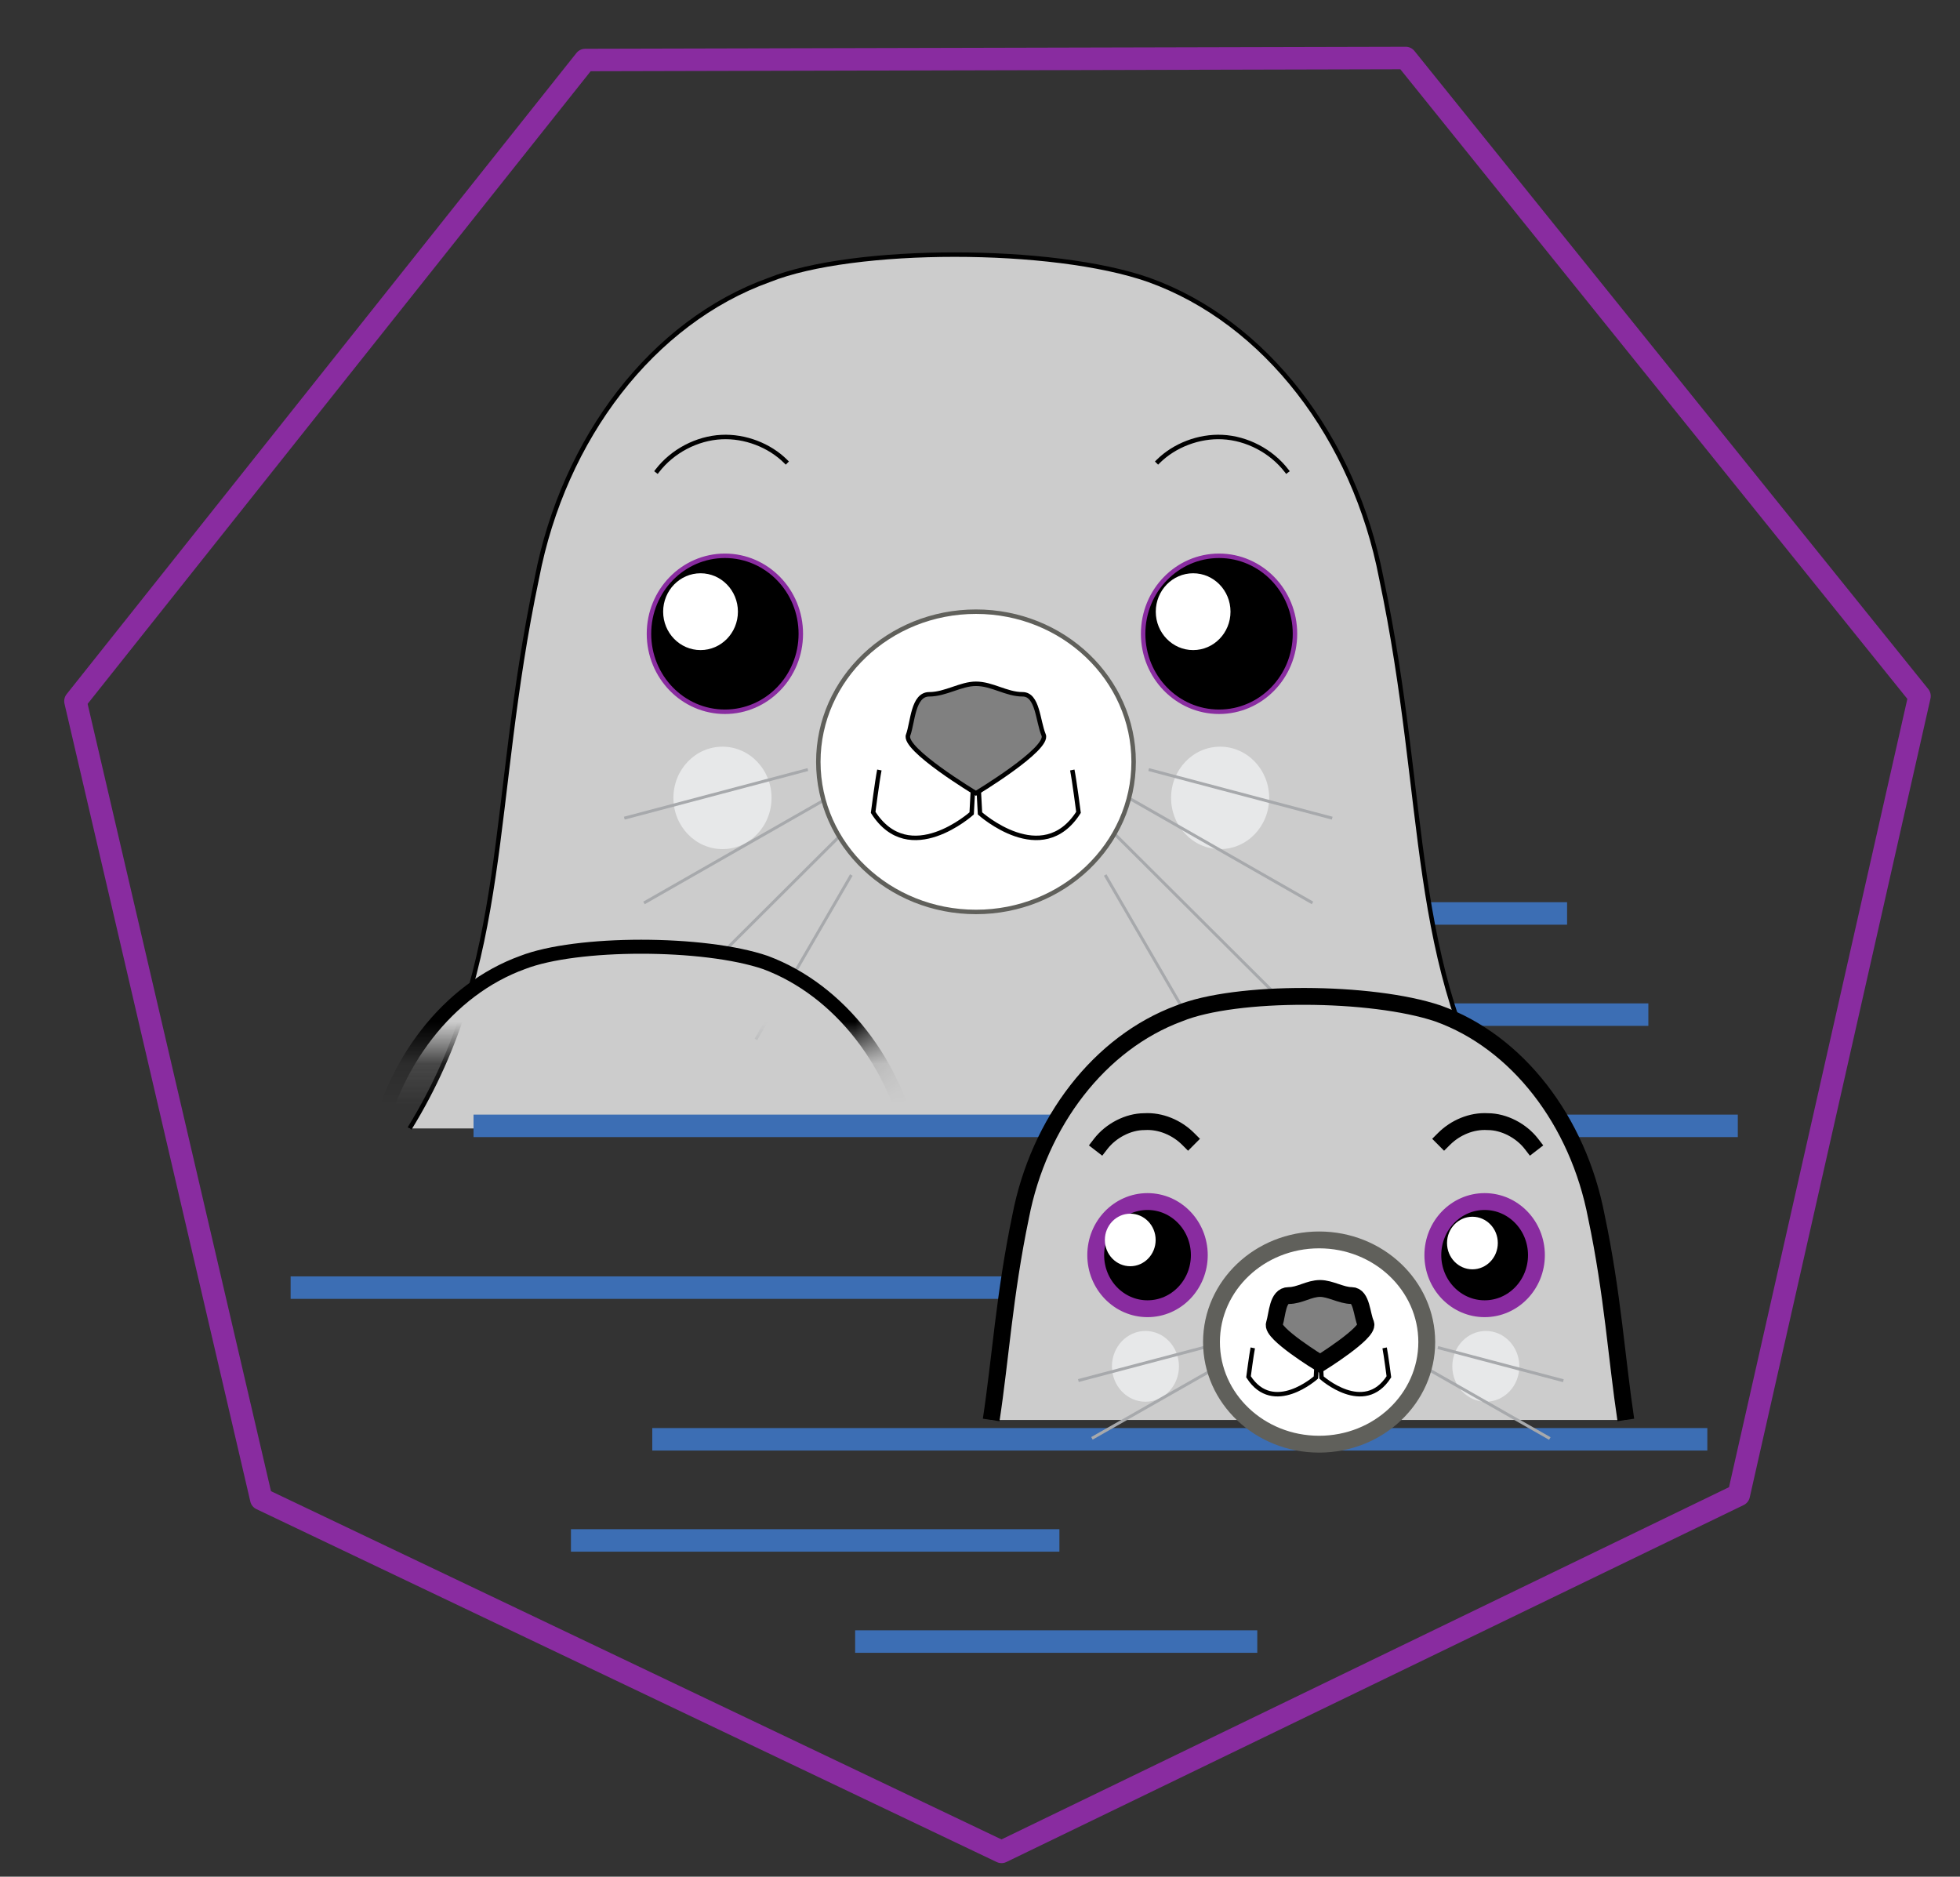 <svg width="47" height="45" viewBox="0 0 47 45" fill="none" xmlns="http://www.w3.org/2000/svg">
<rect x="0" y="0" width="47" height="45" fill="#333333" stroke="none"/>
<path d="M25.865 21.903H37.578" stroke="#3C6EB4" stroke-width="0.539" stroke-miterlimit="15.118"/>
<path d="M27.814 24.329H39.527" stroke="#3C6EB4" stroke-width="0.539" stroke-miterlimit="15.118"/>
<path fill-rule="evenodd" clip-rule="evenodd" d="M36.174 27.058C33.738 23.123 34.27 19.299 33.122 13.857C32.478 10.508 30.349 7.717 27.549 6.712C25.253 5.903 20.464 5.903 18.448 6.712C15.647 7.717 13.519 10.508 12.875 13.857C11.727 19.299 12.259 23.095 9.822 27.058" fill="#CCCCCC"/>
<path d="M36.174 27.058C33.738 23.123 34.27 19.299 33.122 13.857C32.478 10.508 30.349 7.717 27.549 6.712C25.253 5.903 20.464 5.903 18.448 6.712C15.647 7.717 13.519 10.508 12.875 13.857C11.727 19.299 12.259 23.095 9.822 27.058" stroke="black" stroke-width="0.107"/>
<path d="M29.258 20.36C29.908 20.36 30.434 19.811 30.434 19.132C30.434 18.454 29.908 17.904 29.258 17.904C28.609 17.904 28.082 18.454 28.082 19.132C28.082 19.811 28.609 20.36 29.258 20.36Z" fill="#E7E8E9"/>
<path d="M17.325 20.36C17.974 20.36 18.501 19.811 18.501 19.132C18.501 18.454 17.974 17.904 17.325 17.904C16.675 17.904 16.148 18.454 16.148 19.132C16.148 19.811 16.675 20.36 17.325 20.36Z" fill="#E7E8E9"/>
<path d="M19.372 18.453L14.971 19.618" stroke="#A7A9AC" stroke-width="0.071"/>
<path d="M19.869 19.123L15.443 21.651" stroke="#A7A9AC" stroke-width="0.071"/>
<path d="M20.243 19.94L15.768 24.401" stroke="#A7A9AC" stroke-width="0.071"/>
<path d="M20.415 20.981L18.127 24.922" stroke="#A7A9AC" stroke-width="0.071"/>
<path d="M27.545 18.453L31.946 19.618" stroke="#A7A9AC" stroke-width="0.071"/>
<path d="M27.047 19.122L31.473 21.65" stroke="#A7A9AC" stroke-width="0.071"/>
<path d="M26.672 19.94L31.148 24.401" stroke="#A7A9AC" stroke-width="0.071"/>
<path d="M26.502 20.981L28.79 24.922" stroke="#A7A9AC" stroke-width="0.071"/>
<path d="M23.404 21.867C25.491 21.867 27.184 20.256 27.184 18.267C27.184 16.279 25.491 14.667 23.404 14.667C21.316 14.667 19.623 16.279 19.623 18.267C19.623 20.256 21.316 21.867 23.404 21.867Z" fill="white" stroke="#60605B" stroke-width="0.107" stroke-linecap="square"/>
<path d="M29.232 17.067C30.238 17.067 31.053 16.23 31.053 15.197C31.053 14.164 30.238 13.327 29.232 13.327C28.227 13.327 27.412 14.164 27.412 15.197C27.412 16.23 28.227 17.067 29.232 17.067Z" fill="black" stroke="#892CA0" stroke-width="0.107" stroke-linecap="square"/>
<path d="M30.852 11.289C30.488 10.815 29.9 10.508 29.312 10.48C28.752 10.452 28.164 10.675 27.771 11.066" stroke="black" stroke-width="0.107" stroke-linecap="square"/>
<path d="M23.4 17.645L23.5 19.504C23.5 19.504 24.992 20.842 25.862 19.479C25.862 19.479 25.763 18.711 25.713 18.463" stroke="black" stroke-width="0.107"/>
<path d="M23.399 17.645L23.3 19.504C23.3 19.504 21.808 20.842 20.938 19.479C20.938 19.479 21.037 18.711 21.087 18.463" stroke="black" stroke-width="0.107"/>
<path d="M25.026 17.624C24.886 17.29 24.886 16.648 24.522 16.648C24.13 16.648 23.794 16.396 23.402 16.396C23.038 16.396 22.674 16.648 22.282 16.648C21.89 16.648 21.89 17.317 21.777 17.624C21.637 17.959 23.402 19.02 23.402 19.02C23.402 19.02 25.166 17.959 25.026 17.624Z" fill="#808080" stroke="black" stroke-width="0.107" stroke-linecap="square"/>
<path d="M17.383 17.067C18.388 17.067 19.203 16.23 19.203 15.197C19.203 14.164 18.388 13.327 17.383 13.327C16.378 13.327 15.562 14.164 15.562 15.197C15.562 16.23 16.378 17.067 17.383 17.067Z" fill="black" stroke="#892CA0" stroke-width="0.107" stroke-linecap="square"/>
<path d="M16.799 15.588C17.293 15.588 17.695 15.176 17.695 14.667C17.695 14.158 17.293 13.746 16.799 13.746C16.304 13.746 15.902 14.158 15.902 14.667C15.902 15.176 16.304 15.588 16.799 15.588Z" fill="white"/>
<path d="M15.762 11.289C16.126 10.815 16.714 10.508 17.302 10.48C17.862 10.452 18.45 10.675 18.842 11.066" stroke="black" stroke-width="0.107" stroke-linecap="square"/>
<path d="M28.611 15.588C29.106 15.588 29.507 15.176 29.507 14.667C29.507 14.158 29.106 13.746 28.611 13.746C28.116 13.746 27.715 14.158 27.715 14.667C27.715 15.176 28.116 15.588 28.611 15.588Z" fill="white"/>
<path d="M11.355 26.996H41.672" stroke="#3C6EB4" stroke-width="0.539" stroke-miterlimit="15.118"/>
<mask id="mask0_2921_1223" style="mask-type:luminance" maskUnits="userSpaceOnUse" x="4" y="17" width="18" height="9">
<path d="M21.369 17.018H4.746V25.133H21.369V17.018Z" fill="white"/>
</mask>
<g mask="url(#mask0_2921_1223)">
<path fill-rule="evenodd" clip-rule="evenodd" d="M22.582 32.221C22.38 30.872 22.279 29.382 21.915 27.65C21.51 25.515 20.135 23.743 18.355 23.079C16.879 22.575 13.825 22.575 12.531 23.079C10.752 23.723 9.376 25.495 8.972 27.65C8.608 29.382 8.507 30.852 8.305 32.221" fill="#CCCCCC"/>
<path d="M22.582 32.221C22.38 30.872 22.279 29.382 21.915 27.65C21.51 25.515 20.135 23.743 18.355 23.079C16.879 22.575 13.825 22.575 12.531 23.079C10.752 23.723 9.376 25.495 8.972 27.65C8.608 29.382 8.507 30.852 8.305 32.221" stroke="black" stroke-width="0.336" stroke-miterlimit="12.555"/>
</g>
<path d="M24.016 44.405L6.265 35.943L1.809 16.812L14.033 1.439L33.708 1.391L46.029 16.691L41.695 35.846L24.016 44.405Z" stroke="#892CA0" stroke-width="0.539" stroke-miterlimit="15.118" stroke-linecap="round" stroke-linejoin="round"/>
<path d="M6.969 30.875H25.232" stroke="#3C6EB4" stroke-width="0.539" stroke-miterlimit="15.118"/>
<path d="M15.641 34.512H40.941" stroke="#3C6EB4" stroke-width="0.539" stroke-miterlimit="15.118"/>
<path fill-rule="evenodd" clip-rule="evenodd" d="M38.987 34.048C38.768 32.593 38.67 31.017 38.281 29.174C37.842 26.871 36.381 24.98 34.482 24.301C32.899 23.767 29.636 23.743 28.273 24.301C26.373 25.004 24.912 26.895 24.474 29.174C24.084 31.041 23.987 32.618 23.768 34.048" fill="#CCCCCC"/>
<path d="M38.987 34.048C38.768 32.593 38.67 31.017 38.281 29.174C37.842 26.871 36.381 24.98 34.482 24.301C32.899 23.767 29.636 23.743 28.273 24.301C26.373 25.004 24.912 26.895 24.474 29.174C24.084 31.041 23.987 32.618 23.768 34.048" stroke="black" stroke-width="0.404" stroke-miterlimit="15.118"/>
<path d="M35.63 33.611C36.074 33.611 36.433 33.231 36.433 32.763C36.433 32.294 36.074 31.914 35.63 31.914C35.186 31.914 34.826 32.294 34.826 32.763C34.826 33.231 35.186 33.611 35.63 33.611Z" fill="#E7E8E9"/>
<path d="M27.468 33.611C27.911 33.611 28.271 33.231 28.271 32.763C28.271 32.294 27.911 31.914 27.468 31.914C27.024 31.914 26.664 32.294 26.664 32.763C26.664 33.231 27.024 33.611 27.468 33.611Z" fill="#E7E8E9"/>
<path d="M28.869 32.309L25.859 33.103" stroke="#A7A9AC" stroke-width="0.071"/>
<path d="M29.211 32.765L26.184 34.489" stroke="#A7A9AC" stroke-width="0.071"/>
<path d="M34.478 32.312L37.489 33.107" stroke="#A7A9AC" stroke-width="0.071"/>
<path d="M34.137 32.769L37.164 34.493" stroke="#A7A9AC" stroke-width="0.071"/>
<path d="M31.632 34.629C33.057 34.629 34.213 33.533 34.213 32.18C34.213 30.828 33.057 29.731 31.632 29.731C30.206 29.731 29.051 30.828 29.051 32.18C29.051 33.533 30.206 34.629 31.632 34.629Z" fill="white" stroke="#60605B" stroke-width="0.404" stroke-miterlimit="15.118" stroke-linecap="square"/>
<path d="M35.601 31.381C36.287 31.381 36.843 30.805 36.843 30.096C36.843 29.386 36.287 28.811 35.601 28.811C34.915 28.811 34.359 29.386 34.359 30.096C34.359 30.805 34.915 31.381 35.601 31.381Z" fill="black" stroke="#892CA0" stroke-width="0.404" stroke-miterlimit="15.118" stroke-linecap="square"/>
<path d="M36.723 27.428C36.48 27.113 36.066 26.895 35.676 26.895C35.286 26.871 34.897 27.04 34.629 27.307" stroke="black" stroke-width="0.404" stroke-miterlimit="15.118" stroke-linecap="square"/>
<path d="M31.621 31.762L31.689 33.03C31.689 33.03 32.709 33.943 33.305 33.013C33.305 33.013 33.237 32.489 33.203 32.32" stroke="black" stroke-width="0.107"/>
<path d="M31.623 31.762L31.555 33.03C31.555 33.03 30.535 33.943 29.939 33.013C29.939 33.013 30.007 32.489 30.041 32.32" stroke="black" stroke-width="0.107"/>
<path d="M32.752 31.744C32.654 31.526 32.654 31.065 32.411 31.065C32.167 31.065 31.9 30.895 31.656 30.895C31.388 30.895 31.169 31.065 30.901 31.065C30.633 31.065 30.633 31.502 30.56 31.744C30.463 31.962 31.656 32.69 31.656 32.69C31.656 32.69 32.825 31.962 32.752 31.744Z" fill="#808080" stroke="black" stroke-width="0.404" stroke-miterlimit="15.118" stroke-linecap="square"/>
<path d="M27.517 31.381C28.203 31.381 28.759 30.805 28.759 30.096C28.759 29.386 28.203 28.811 27.517 28.811C26.831 28.811 26.275 29.386 26.275 30.096C26.275 30.805 26.831 31.381 27.517 31.381Z" fill="black" stroke="#892CA0" stroke-width="0.404" stroke-miterlimit="15.118" stroke-linecap="square"/>
<path d="M27.103 30.362C27.439 30.362 27.712 30.08 27.712 29.732C27.712 29.384 27.439 29.102 27.103 29.102C26.767 29.102 26.494 29.384 26.494 29.732C26.494 30.08 26.767 30.362 27.103 30.362Z" fill="white"/>
<path d="M26.395 27.428C26.638 27.113 27.052 26.895 27.442 26.895C27.831 26.871 28.221 27.04 28.489 27.307" stroke="black" stroke-width="0.404" stroke-miterlimit="15.118" stroke-linecap="square"/>
<path d="M35.308 30.436C35.644 30.436 35.917 30.154 35.917 29.805C35.917 29.457 35.644 29.175 35.308 29.175C34.972 29.175 34.699 29.457 34.699 29.805C34.699 30.154 34.972 30.436 35.308 30.436Z" fill="white"/>
<path d="M13.691 36.937H25.404" stroke="#3C6EB4" stroke-width="0.539" stroke-miterlimit="15.118"/>
<path d="M20.506 39.362H30.149" stroke="#3C6EB4" stroke-width="0.539" stroke-miterlimit="15.118"/>
</svg>
